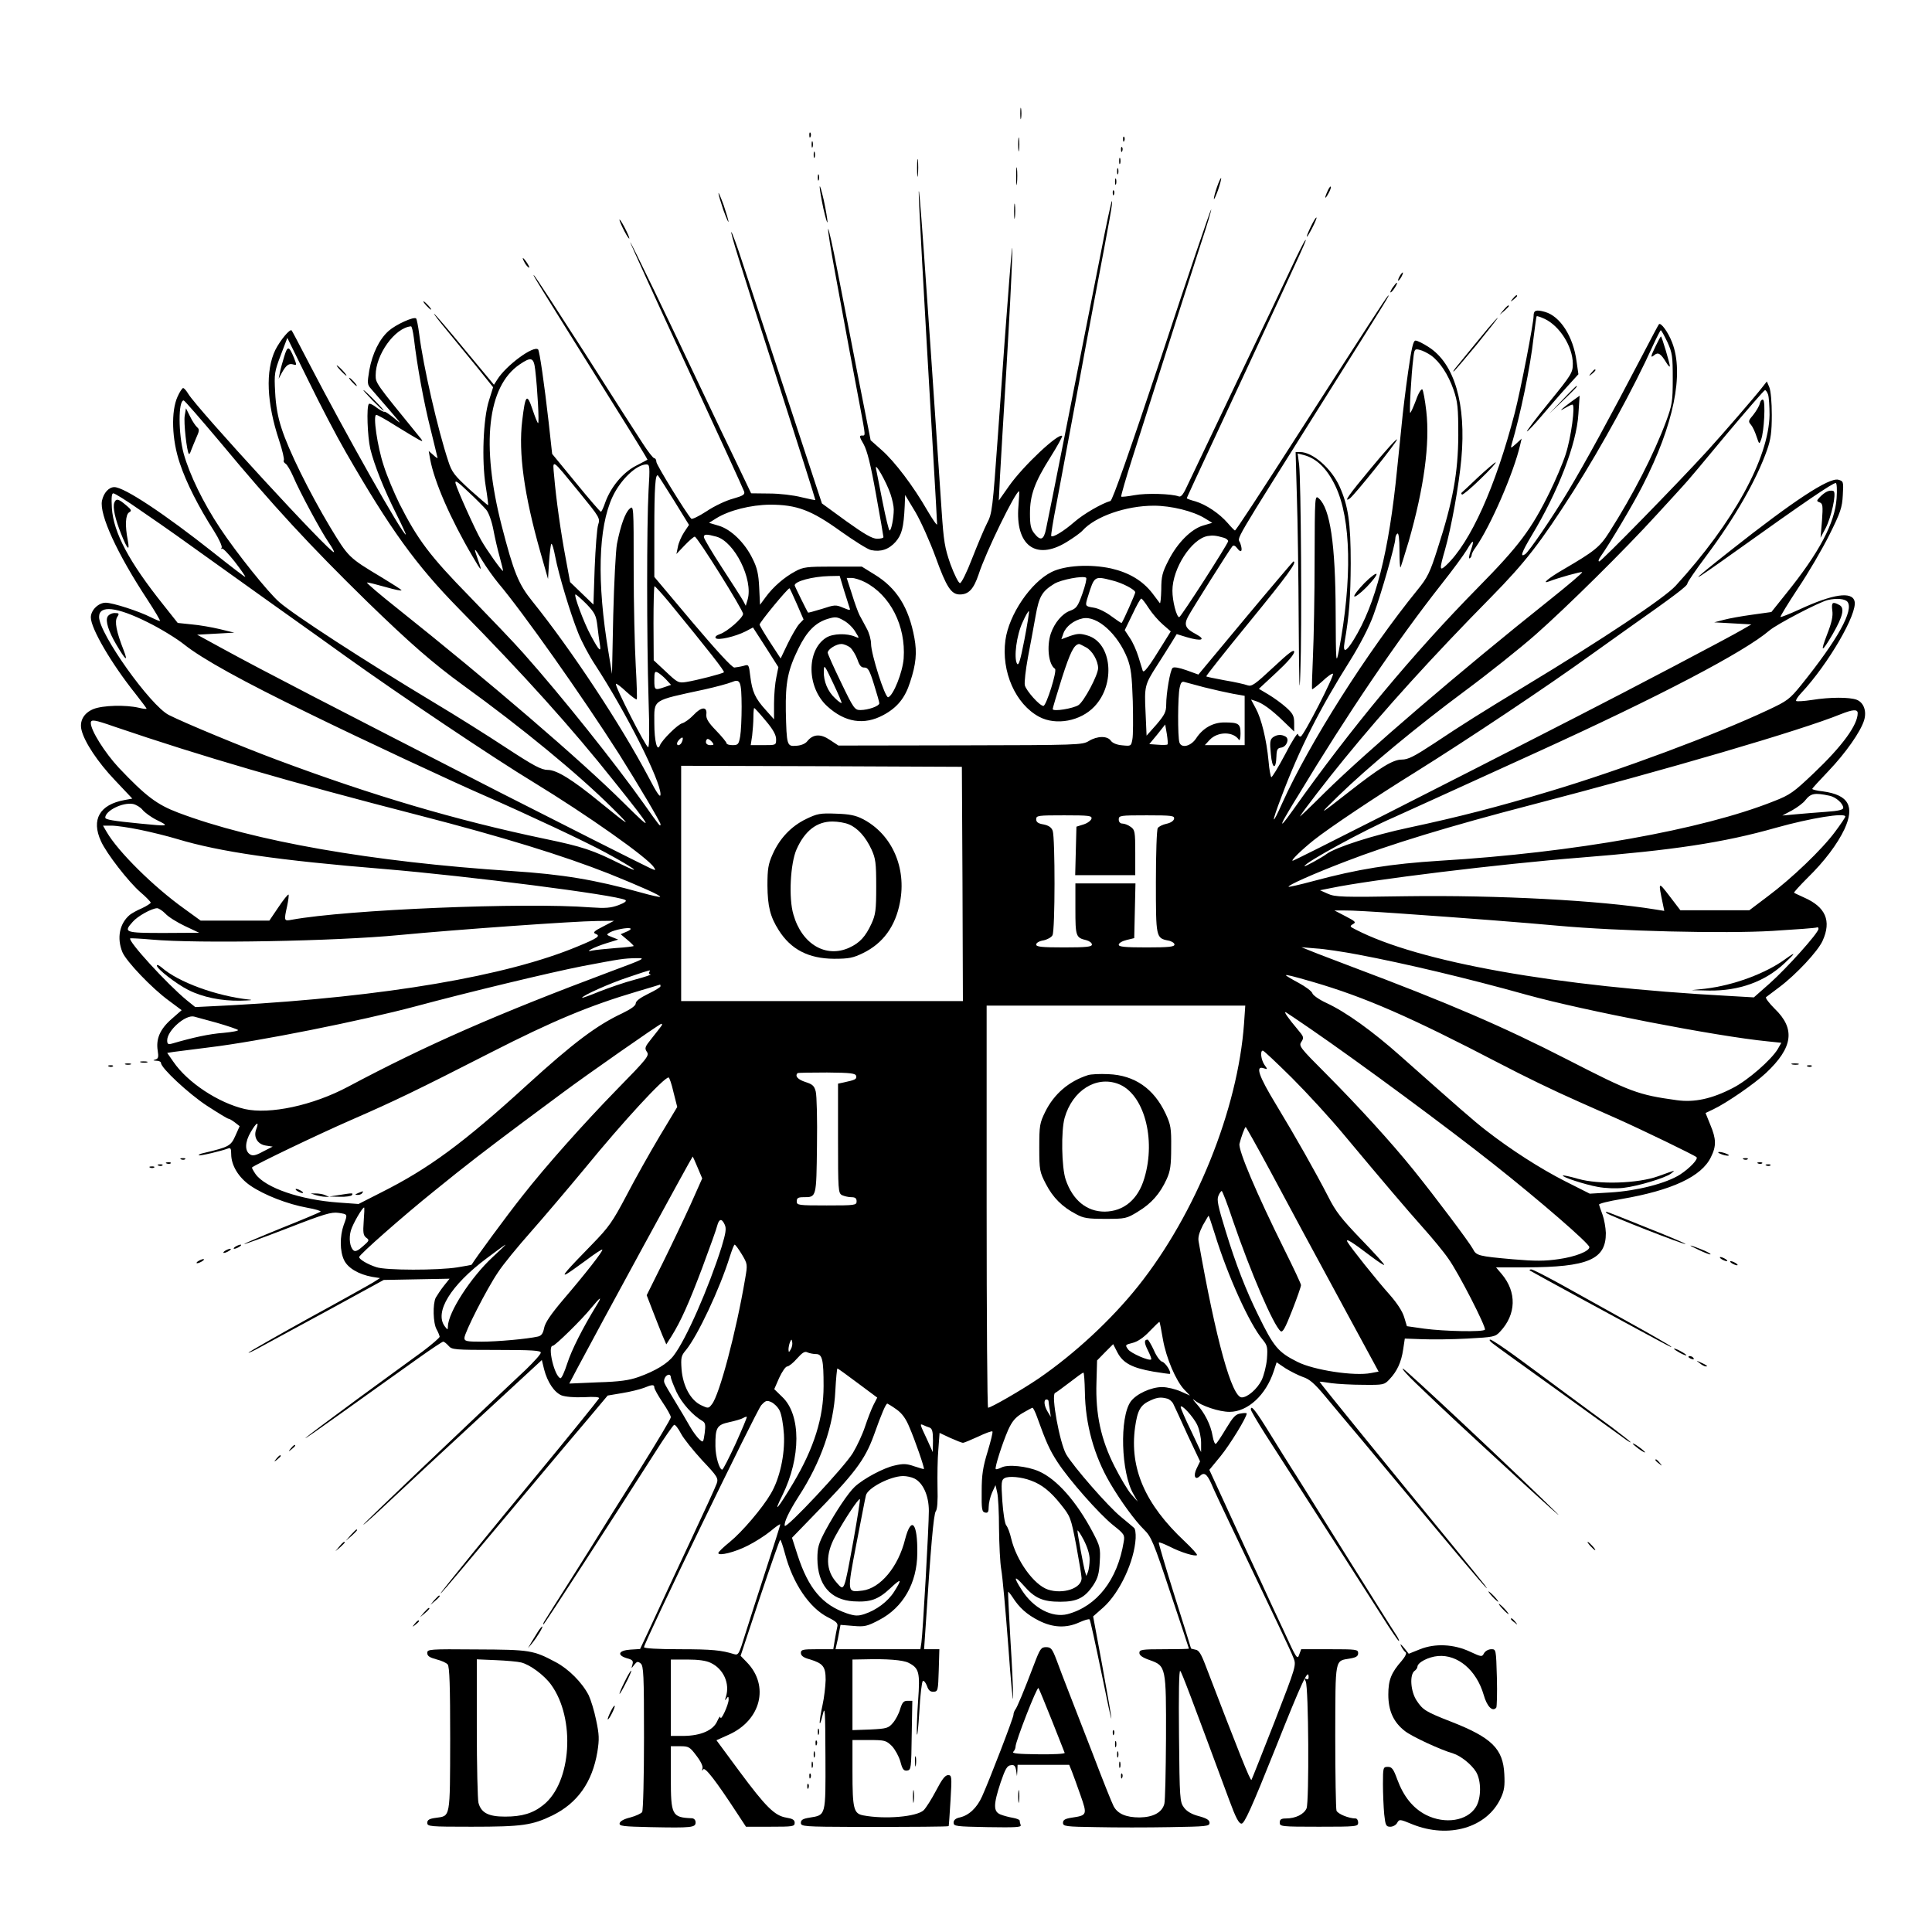 <?xml version="1.0" standalone="no"?>
<!DOCTYPE svg PUBLIC "-//W3C//DTD SVG 20010904//EN"
 "http://www.w3.org/TR/2001/REC-SVG-20010904/DTD/svg10.dtd">
<svg version="1.0" xmlns="http://www.w3.org/2000/svg"
 width="936pt" height="936pt" viewBox="0 0 936 936"
 preserveAspectRatio="xMidYMid meet">
<g transform="translate(0,936) scale(0.1,-0.1)"
fill="#000000" stroke="none">
<path d="M4943 8810 c0 -25 2 -35 4 -22 2 12 2 32 0 45 -2 12 -4 2 -4 -23z"/>
<path d="M3921 8704 c0 -11 3 -14 6 -6 3 7 2 16 -1 19 -3 4 -6 -2 -5 -13z"/>
<path d="M4933 8660 c0 -30 2 -43 4 -27 2 15 2 39 0 55 -2 15 -4 2 -4 -28z"/>
<path d="M5441 8684 c0 -11 3 -14 6 -6 3 7 2 16 -1 19 -3 4 -6 -2 -5 -13z"/>
<path d="M3932 8660 c0 -14 2 -19 5 -12 2 6 2 18 0 25 -3 6 -5 1 -5 -13z"/>
<path d="M5431 8634 c0 -11 3 -14 6 -6 3 7 2 16 -1 19 -3 4 -6 -2 -5 -13z"/>
<path d="M3942 8610 c0 -14 2 -19 5 -12 2 6 2 18 0 25 -3 6 -5 1 -5 -13z"/>
<path d="M4443 8545 c0 -38 2 -53 4 -32 2 20 2 52 0 70 -2 17 -4 1 -4 -38z"/>
<path d="M5422 8580 c0 -14 2 -19 5 -12 2 6 2 18 0 25 -3 6 -5 1 -5 -13z"/>
<path d="M4923 8505 c0 -38 2 -53 4 -32 2 20 2 52 0 70 -2 17 -4 1 -4 -38z"/>
<path d="M5412 8530 c0 -14 2 -19 5 -12 2 6 2 18 0 25 -3 6 -5 1 -5 -13z"/>
<path d="M3962 8500 c0 -14 2 -19 5 -12 2 6 2 18 0 25 -3 6 -5 1 -5 -13z"/>
<path d="M5402 8480 c0 -14 2 -19 5 -12 2 6 2 18 0 25 -3 6 -5 1 -5 -13z"/>
<path d="M5896 8454 c-9 -26 -16 -52 -15 -58 0 -6 9 13 20 43 10 30 17 56 15
58 -2 2 -11 -17 -20 -43z"/>
<path d="M3971 8455 c0 -11 8 -58 18 -105 11 -47 19 -76 20 -65 0 11 -8 58
-18 105 -11 47 -19 76 -20 65z"/>
<path d="M4451 8430 c-1 -32 22 -454 69 -1255 11 -187 20 -347 20 -355 0 -8
-21 22 -48 68 -66 115 -157 236 -221 292 l-53 47 -59 299 c-32 164 -77 397
-101 518 -23 120 -44 213 -46 207 -2 -6 13 -100 33 -208 54 -295 91 -492 120
-644 30 -160 29 -149 10 -149 -13 0 -11 -8 9 -42 17 -31 34 -97 60 -243 20
-110 36 -203 36 -207 0 -5 -14 -8 -31 -8 -23 0 -61 22 -149 85 l-118 86 -167
507 c-92 279 -190 576 -218 660 -27 84 -52 150 -54 148 -4 -4 34 -129 202
-651 123 -384 205 -642 205 -647 0 -2 -30 4 -67 13 -39 10 -106 18 -156 18
l-88 1 -78 163 c-43 89 -104 216 -135 282 -191 404 -370 774 -373 772 -1 -2
121 -270 272 -597 151 -326 277 -601 280 -611 5 -15 -5 -21 -54 -35 -34 -9
-91 -36 -128 -61 -37 -24 -70 -40 -74 -36 -25 27 -169 261 -169 275 0 10 -5
18 -10 18 -6 0 -31 33 -57 73 -26 39 -152 236 -280 437 -129 201 -239 370
-245 375 -13 12 -3 -3 407 -660 79 -126 143 -231 142 -232 -2 -1 -27 -15 -57
-30 -63 -33 -120 -102 -147 -175 -9 -27 -19 -48 -22 -47 -4 0 -58 63 -121 140
l-115 140 -17 154 c-21 185 -44 344 -51 352 -22 21 -156 -78 -198 -146 l-16
-25 -143 172 c-78 95 -144 172 -147 172 -3 0 24 -35 59 -77 35 -43 101 -123
146 -178 l81 -101 -20 -64 c-28 -87 -36 -290 -16 -415 8 -49 13 -91 12 -93 -1
-1 -41 33 -88 75 -75 69 -88 85 -105 138 -51 153 -122 463 -141 616 -5 39 -12
73 -15 76 -10 11 -98 -29 -133 -60 -45 -40 -79 -109 -94 -191 -10 -62 -10 -69
8 -89 156 -180 159 -182 114 -144 -25 20 -46 35 -49 32 -2 -2 -19 7 -37 20
-17 14 -35 22 -38 18 -12 -12 -7 -157 7 -218 19 -77 65 -194 127 -317 27 -54
47 -98 45 -98 -16 0 -293 491 -469 830 -44 85 -82 157 -84 159 -8 10 -55 -47
-79 -94 -49 -101 -42 -258 18 -438 16 -48 26 -92 23 -97 -3 -5 1 -12 9 -17 7
-4 24 -33 37 -63 29 -69 132 -261 171 -318 17 -24 28 -45 26 -47 -12 -13 -663
695 -706 767 -9 15 -20 28 -25 28 -4 0 -17 -19 -27 -42 -32 -71 -28 -207 11
-322 31 -94 91 -212 166 -329 24 -38 40 -74 37 -80 -4 -7 -4 -9 1 -5 4 4 32
-25 62 -63 30 -39 53 -72 51 -74 -2 -1 -70 51 -153 117 -236 187 -433 318
-481 318 -27 0 -52 -28 -60 -66 -13 -67 72 -254 220 -479 36 -55 63 -101 61
-103 -2 -2 -21 6 -43 17 -59 30 -186 71 -220 71 -35 0 -72 -36 -72 -71 0 -53
98 -222 217 -371 29 -37 53 -69 53 -71 0 -3 -17 -1 -37 4 -64 15 -175 12 -220
-6 -47 -19 -69 -58 -58 -102 14 -58 79 -156 161 -242 l85 -90 -38 -7 c-120
-22 -162 -94 -114 -199 26 -59 135 -199 192 -248 27 -23 49 -46 49 -50 0 -4
-19 -16 -42 -27 -24 -10 -50 -25 -59 -32 -50 -42 -64 -112 -36 -181 19 -45
143 -175 224 -234 l63 -47 -49 -43 c-56 -49 -76 -96 -67 -153 5 -31 3 -39 -11
-43 -14 -4 -12 -5 5 -6 12 0 22 -5 22 -11 0 -24 133 -148 221 -206 54 -35 101
-64 106 -64 4 0 18 -8 31 -18 l23 -18 -21 -47 c-22 -49 -31 -54 -153 -83 -15
-3 -26 -8 -24 -11 5 -4 108 20 142 33 12 5 15 -1 15 -27 0 -55 36 -114 93
-153 67 -46 181 -90 275 -107 40 -7 69 -16 65 -19 -4 -4 -90 -40 -190 -80
-101 -41 -181 -75 -180 -77 2 -2 97 33 211 77 177 69 212 79 246 74 45 -7 45
-5 25 -59 -19 -54 -19 -127 2 -170 18 -38 70 -69 136 -81 l38 -6 -33 -21 c-18
-11 -159 -90 -313 -174 -154 -85 -284 -160 -290 -165 -5 -6 19 5 55 25 36 19
185 101 332 180 l267 146 159 3 160 3 -28 -35 c-15 -19 -32 -45 -39 -57 -15
-30 -13 -123 4 -153 8 -14 14 -30 15 -36 0 -5 -37 -37 -82 -71 -46 -33 -189
-138 -318 -232 -129 -95 -242 -179 -250 -188 -8 -8 68 45 170 118 102 73 201
144 221 158 20 14 89 63 153 109 63 45 119 82 123 82 5 0 16 -9 26 -20 16 -19
29 -20 232 -20 173 0 215 -3 215 -13 0 -8 -33 -44 -72 -82 -40 -37 -111 -105
-158 -149 -47 -45 -208 -198 -358 -340 -149 -142 -272 -260 -272 -263 0 -3 59
50 131 118 72 68 267 249 433 402 l301 278 11 -45 c16 -62 49 -111 84 -126 18
-7 61 -11 109 -9 51 3 77 1 73 -6 -6 -10 -171 -214 -292 -360 -215 -259 -480
-585 -476 -585 3 0 47 51 99 113 178 212 522 623 617 734 l94 112 71 12 c38 6
85 18 104 25 41 17 51 17 51 2 0 -7 18 -39 40 -72 22 -32 40 -65 40 -72 0 -8
-66 -118 -146 -246 -81 -128 -192 -305 -246 -393 -55 -88 -111 -176 -123 -195
-21 -33 -82 -129 -99 -157 -4 -7 -5 -13 -3 -13 4 0 337 514 543 837 44 70 85
128 90 130 5 2 20 -17 33 -42 13 -25 60 -83 103 -130 75 -79 79 -87 70 -113
-5 -15 -60 -135 -122 -267 -112 -239 -132 -282 -208 -447 l-41 -87 -48 -3
c-57 -4 -66 -27 -15 -42 27 -7 31 -13 26 -30 -6 -21 -6 -21 9 -1 13 16 17 17
31 6 14 -12 16 -54 16 -360 0 -190 -4 -352 -9 -360 -5 -7 -31 -19 -57 -26 -30
-7 -50 -18 -52 -28 -3 -14 16 -16 150 -19 199 -4 218 -2 218 23 0 11 -7 19
-17 20 -98 4 -103 14 -103 196 l0 153 45 0 c41 0 47 -3 79 -46 21 -27 33 -52
29 -62 -3 -12 -2 -13 4 -4 9 12 61 -55 163 -211 l44 -67 118 0 c109 0 118 1
118 19 0 14 -10 20 -40 25 -57 9 -100 52 -229 226 l-110 149 60 27 c156 70
197 237 88 350 l-31 32 93 281 c52 155 96 281 99 281 3 0 13 -30 23 -67 38
-144 118 -263 209 -309 42 -21 49 -29 44 -47 -3 -12 -8 -41 -12 -64 l-7 -43
-78 0 c-70 0 -79 -2 -79 -18 0 -13 12 -23 43 -31 65 -20 77 -35 77 -100 -1
-31 -7 -85 -15 -121 -8 -36 -14 -74 -14 -85 1 -11 7 5 14 35 12 50 13 30 14
-201 1 -289 3 -282 -77 -295 -32 -5 -42 -11 -42 -25 0 -18 13 -19 268 -20 280
0 446 1 448 4 1 1 5 57 9 125 7 117 6 122 -12 122 -14 0 -30 -21 -58 -75 -22
-42 -49 -84 -60 -95 -34 -32 -188 -45 -293 -25 -46 9 -52 31 -52 211 l0 154
81 0 c76 0 82 -2 110 -29 15 -16 34 -50 41 -75 10 -38 16 -46 33 -44 19 3 20
11 22 171 l3 167 -24 0 c-18 0 -25 -8 -35 -40 -6 -22 -22 -52 -35 -67 -22 -26
-31 -28 -110 -32 l-86 -3 0 171 0 171 58 1 c108 3 187 -3 214 -17 51 -26 56
-46 46 -184 -5 -69 -7 -141 -6 -160 2 -19 7 29 12 108 4 78 12 145 17 148 5 3
14 -8 20 -24 7 -21 16 -29 32 -28 21 1 22 6 25 104 l3 102 -37 0 -37 0 7 103
c25 387 39 554 50 566 7 9 10 50 8 115 -1 56 0 138 4 183 l6 81 51 -24 c29
-13 57 -24 62 -24 6 0 39 14 74 30 35 17 66 28 69 25 3 -3 -8 -47 -23 -97 -23
-75 -29 -113 -29 -193 -1 -87 1 -100 17 -103 13 -3 17 3 17 28 0 17 7 47 16
68 l17 37 8 -35 c5 -19 9 -98 9 -175 1 -77 5 -167 11 -200 6 -33 21 -199 34
-370 12 -170 23 -283 23 -250 1 33 -5 161 -13 285 -7 123 -12 226 -11 228 2 1
11 -10 21 -25 33 -52 70 -85 127 -114 69 -35 133 -38 197 -9 24 11 47 18 50
14 3 -3 29 -121 58 -262 62 -304 63 -289 3 40 l-44 237 51 45 c78 71 149 222
155 334 1 23 -2 46 -8 50 -5 5 -33 28 -63 53 -62 50 -231 244 -266 304 -31 56
-73 284 -54 296 8 4 40 28 73 53 32 25 61 46 65 46 3 0 6 -42 7 -93 2 -156 44
-309 122 -442 51 -87 121 -183 165 -226 34 -33 46 -60 127 -305 50 -148 90
-270 90 -271 0 -2 -54 -3 -120 -3 -108 0 -120 -2 -120 -18 0 -12 16 -23 51
-35 78 -28 79 -33 78 -379 -1 -161 -4 -304 -8 -317 -11 -42 -54 -65 -120 -66
-66 0 -107 18 -126 55 -8 15 -53 127 -100 251 -48 123 -102 262 -120 309 -18
47 -44 113 -56 147 -21 55 -27 63 -51 63 -24 0 -29 -7 -58 -83 -49 -129 -83
-211 -92 -221 -4 -6 -8 -16 -8 -24 0 -14 -115 -313 -152 -395 -25 -56 -64 -92
-108 -102 -20 -4 -30 -13 -30 -25 0 -18 11 -19 165 -22 134 -2 164 -1 160 10
-3 8 -5 17 -5 22 0 4 -15 10 -32 13 -18 3 -45 10 -60 16 -36 14 -36 47 0 156
22 64 31 81 49 83 17 3 22 -3 26 -25 l4 -28 2 28 1 27 125 0 125 0 13 -32 c7
-18 26 -70 42 -116 33 -94 32 -97 -42 -108 -33 -5 -43 -11 -43 -25 0 -17 12
-19 163 -21 89 -2 249 -2 355 0 178 3 192 4 192 21 0 13 -14 22 -51 32 -35 9
-59 23 -73 42 -20 27 -21 41 -24 350 -2 200 0 318 6 312 8 -9 52 -125 237
-625 32 -87 47 -115 60 -115 14 0 49 77 163 362 131 329 162 395 162 347 0 -9
-5 -12 -12 -8 -8 5 -9 2 -2 -12 14 -29 17 -582 4 -615 -13 -29 -53 -49 -101
-49 -22 0 -29 -5 -29 -20 0 -19 7 -20 190 -20 183 0 190 1 190 20 0 11 -6 20
-12 20 -33 0 -87 22 -93 38 -3 9 -6 172 -6 362 1 384 -3 362 72 375 29 5 39
11 39 26 0 18 -9 19 -138 19 l-138 0 -10 -27 c-8 -25 -14 -17 -73 113 -36 76
-86 184 -111 239 -59 126 -94 201 -181 392 l-70 152 55 67 c44 54 126 187 126
206 0 3 -13 3 -29 0 -25 -3 -37 -17 -71 -73 -22 -37 -44 -70 -49 -74 -5 -3
-12 14 -16 37 -9 55 -39 114 -79 158 -17 19 -21 27 -10 17 34 -28 120 -57 171
-57 88 0 176 81 214 197 l14 43 43 -29 c24 -15 62 -34 84 -42 32 -10 57 -32
107 -92 36 -44 118 -141 181 -216 63 -76 214 -256 335 -401 212 -254 299 -355
259 -300 -11 14 -80 100 -154 190 -295 359 -649 794 -647 796 1 1 27 -2 57 -7
30 -4 100 -8 156 -8 97 -1 101 0 126 27 37 39 57 83 66 144 l8 53 84 -3 c47
-2 145 -1 219 3 128 7 135 8 159 34 78 83 81 191 8 278 l-28 33 144 0 c302 1
389 38 388 167 -1 26 -8 66 -16 88 -8 22 -16 44 -17 49 -1 5 48 17 108 27 245
42 389 109 434 203 27 54 26 88 -3 157 l-23 57 36 17 c66 31 203 126 257 177
131 123 143 214 42 311 -27 27 -46 52 -42 56 5 4 34 26 65 49 80 60 186 173
209 224 44 97 15 164 -90 210 -24 11 -46 21 -48 23 -2 2 27 34 65 72 82 80
145 164 179 236 51 111 20 166 -104 183 -29 3 -52 9 -52 12 0 3 35 41 78 86
84 88 156 191 173 246 14 45 -2 87 -36 100 -35 13 -129 13 -216 -1 -39 -6 -73
-8 -77 -5 -3 4 8 21 25 39 131 140 273 385 258 444 -12 49 -104 36 -268 -40
-48 -22 -89 -38 -91 -36 -2 2 36 65 85 139 50 74 118 191 152 259 54 108 62
133 65 192 4 66 3 68 -22 75 -45 11 -217 -102 -522 -343 -215 -170 -209 -171
26 -3 336 240 468 330 484 330 5 0 7 -33 4 -74 -8 -119 -84 -263 -244 -461
l-72 -90 -93 -13 c-51 -7 -113 -18 -138 -25 l-46 -12 90 -5 90 -5 -45 -26
c-59 -35 -536 -286 -810 -426 -641 -329 -1359 -693 -1367 -693 -11 0 40 50
102 100 77 61 303 212 492 329 250 156 640 416 853 570 36 26 116 83 178 127
223 157 287 205 287 217 0 7 41 66 91 133 138 184 244 369 295 514 18 51 23
87 23 170 0 62 -5 117 -12 134 l-12 28 -22 -28 c-33 -43 -194 -229 -267 -309
-147 -161 -513 -535 -523 -535 -6 0 -3 10 6 23 46 65 159 255 204 344 151 294
202 544 143 694 -19 50 -55 99 -64 88 -2 -2 -39 -71 -82 -154 -159 -304 -275
-517 -358 -655 -75 -125 -191 -295 -208 -305 -26 -17 -17 9 30 88 130 215 219
445 228 591 l6 89 -39 -28 c-50 -37 -67 -53 -32 -32 15 9 31 17 36 17 15 0 -6
-160 -33 -242 -15 -46 -50 -127 -77 -182 -89 -181 -149 -261 -348 -463 -314
-319 -615 -681 -894 -1075 -48 -68 -67 -88 -45 -46 7 12 36 63 67 112 242 401
478 749 695 1025 54 68 109 143 124 168 31 53 38 51 18 -6 -8 -23 -10 -39 -5
-36 6 3 10 11 10 17 0 5 8 22 19 36 72 102 185 362 216 497 l7 30 -27 -25
c-25 -22 -27 -23 -22 -5 44 149 91 376 107 520 7 55 13 102 15 103 2 2 19 -4
39 -13 73 -35 135 -134 136 -216 0 -44 -5 -53 -115 -188 -63 -77 -111 -141
-107 -141 4 0 36 34 70 74 35 41 89 104 121 139 l58 64 -9 63 c-16 120 -79
218 -153 239 -43 12 -55 8 -55 -19 0 -36 -62 -356 -91 -469 -93 -359 -215
-630 -333 -740 -32 -30 -33 -20 -6 73 32 112 68 313 80 444 24 265 -33 461
-159 541 -26 17 -54 31 -63 31 -11 0 -19 -33 -36 -152 -12 -84 -26 -198 -31
-253 -6 -55 -15 -152 -22 -215 -40 -406 -104 -657 -211 -830 -37 -60 -53 -65
-44 -12 23 131 29 218 30 382 0 198 -12 279 -54 373 -39 87 -130 167 -191 167
l-22 0 6 -212 c4 -116 8 -394 9 -617 2 -310 4 -366 8 -236 8 207 3 929 -6
1004 l-7 54 28 -7 c63 -16 114 -65 155 -151 76 -159 82 -452 16 -800 -13 -66
-14 -57 -15 190 -1 330 -27 501 -81 550 -20 18 -20 15 -21 -296 0 -173 -4
-384 -8 -469 -4 -85 -6 -157 -4 -159 1 -2 23 15 49 38 25 24 48 40 52 37 8 -8
-141 -299 -156 -304 -6 -2 -12 4 -14 12 -1 8 -30 -36 -62 -99 -33 -62 -63
-112 -67 -110 -3 3 -10 37 -13 77 -10 106 -35 207 -62 256 l-23 43 22 -7 c33
-10 76 -41 135 -98 l52 -50 0 41 c0 35 -6 46 -39 76 -21 19 -60 47 -85 62
l-47 28 85 79 c53 49 86 87 86 100 0 15 -25 -4 -101 -75 -90 -84 -105 -94
-125 -87 -13 5 -62 16 -110 24 -48 9 -88 17 -90 19 -2 2 93 122 211 266 183
224 232 291 211 291 -1 0 -106 -123 -232 -274 l-228 -274 -58 21 c-37 13 -61
17 -67 11 -12 -11 -31 -123 -31 -179 0 -34 -8 -49 -47 -95 l-48 -54 -5 114
c-6 125 -4 133 55 225 18 27 46 73 64 101 l32 52 49 -15 c71 -21 96 -13 44 15
-50 26 -59 44 -39 83 19 36 204 330 216 343 6 6 14 2 23 -10 20 -27 28 -13 15
24 -12 36 -60 -46 441 752 284 452 289 461 273 445 -9 -9 -105 -157 -396 -610
-233 -363 -339 -525 -344 -525 -2 0 -18 16 -35 36 -41 47 -104 89 -156 105
-23 6 -42 13 -42 15 0 3 -3 -2 310 669 264 568 276 595 263 580 -5 -5 -36 -66
-68 -135 -32 -69 -150 -316 -263 -550 -112 -234 -217 -456 -235 -493 -23 -51
-34 -66 -46 -62 -33 13 -158 17 -215 6 -33 -6 -61 -9 -64 -7 -2 3 23 90 56
193 175 550 279 875 328 1026 31 93 54 170 52 173 -2 2 -110 -314 -238 -703
-157 -470 -240 -707 -250 -710 -42 -12 -129 -62 -174 -101 -53 -46 -104 -77
-113 -69 -2 3 9 74 26 159 16 84 57 304 91 488 34 184 74 403 90 485 80 421
92 487 87 491 -2 2 -28 -116 -56 -263 -106 -536 -248 -1257 -263 -1325 -11
-55 -27 -60 -57 -22 -17 21 -21 41 -21 96 0 89 22 151 99 273 34 54 59 100 57
103 -17 16 -189 -145 -257 -242 l-50 -71 6 120 c4 66 17 300 31 520 13 220 26
465 28 545 6 156 -20 -167 -69 -865 -26 -361 -28 -383 -53 -430 -14 -27 -46
-104 -72 -170 -26 -68 -52 -120 -59 -120 -7 0 -27 40 -46 91 -28 80 -33 111
-43 260 -84 1244 -109 1594 -111 1544z m-2446 -707 c16 -138 49 -316 81 -442
18 -75 34 -138 34 -140 0 -2 -10 4 -21 15 l-22 19 7 -40 c20 -108 97 -286 205
-470 45 -77 49 -79 26 -15 -22 62 -19 62 21 -5 20 -33 55 -82 78 -110 117
-138 406 -547 585 -828 89 -141 201 -330 201 -340 0 -15 -5 -8 -80 98 -139
196 -398 521 -584 730 -44 50 -162 173 -261 275 -192 196 -252 276 -340 450
-25 51 -60 133 -76 184 -31 93 -53 246 -36 246 6 0 49 -24 96 -54 47 -29 97
-59 110 -66 23 -12 23 -10 -7 26 -202 248 -202 248 -202 286 0 100 93 230 171
237 4 1 10 -25 14 -56z m6073 -20 c24 -53 26 -69 26 -178 0 -110 -3 -127 -32
-206 -59 -159 -160 -356 -276 -538 -46 -72 -70 -91 -224 -181 -69 -40 -106
-71 -68 -57 46 18 158 49 161 45 3 -3 -68 -63 -157 -134 -433 -345 -891 -738
-1090 -934 -69 -69 -124 -121 -120 -115 14 24 133 179 216 280 195 239 426
494 710 782 166 169 238 262 399 514 138 218 292 499 386 707 18 39 35 72 37
72 3 0 17 -26 32 -57z m-6403 -533 c216 -375 340 -547 549 -760 314 -319 548
-579 751 -835 192 -240 198 -255 47 -105 -206 205 -651 587 -1094 940 -87 69
-154 126 -150 128 4 1 44 -9 90 -22 45 -13 79 -20 77 -15 -3 4 -45 31 -93 60
-165 99 -163 98 -253 246 -101 169 -201 371 -235 478 -18 54 -28 111 -31 175
-5 89 -3 100 27 179 l32 84 103 -209 c56 -115 137 -270 180 -344z m5258 468
c43 -31 83 -92 109 -166 20 -59 23 -85 23 -222 -1 -180 -26 -319 -100 -547
-37 -117 -49 -141 -97 -200 -244 -300 -524 -742 -655 -1032 -53 -119 -56 -105
-4 31 87 231 184 423 332 658 48 77 92 162 113 220 37 101 106 341 106 371 0
10 5 21 10 24 6 4 10 -25 10 -81 0 -48 2 -85 5 -83 2 3 20 60 40 127 74 259
103 472 85 630 -6 53 -15 101 -19 105 -5 5 -19 -17 -31 -52 -13 -34 -25 -61
-28 -61 -5 0 5 186 15 263 5 46 7 48 31 42 14 -3 39 -16 55 -27z m-4340 -70
c11 -93 20 -258 14 -258 -3 0 -15 30 -27 66 -27 81 -35 73 -50 -54 -19 -155 9
-359 88 -637 l37 -130 5 82 c3 45 8 84 11 88 4 3 12 -25 19 -62 16 -84 72
-272 111 -369 16 -41 53 -111 83 -156 151 -232 316 -560 316 -626 0 -20 -16 2
-58 83 -133 252 -373 616 -563 852 -67 83 -90 139 -149 368 -100 391 -69 673
87 779 57 39 69 35 76 -26z m5973 -120 c4 -13 7 -57 7 -98 -4 -210 -175 -522
-455 -828 -54 -59 -352 -258 -728 -485 -219 -133 -302 -185 -443 -279 -96 -63
-125 -78 -156 -78 -43 0 -106 -39 -259 -159 -145 -114 -150 -116 -47 -16 142
138 377 333 614 509 112 83 265 205 340 271 152 134 434 413 586 580 55 60
113 123 128 140 16 16 110 128 209 248 100 119 185 217 189 217 4 0 11 -10 15
-22z m-7502 -227 c260 -313 436 -503 716 -777 207 -201 317 -297 464 -404 285
-206 558 -431 721 -593 100 -99 92 -96 -60 28 -132 108 -208 155 -251 155 -31
0 -67 19 -203 108 -91 60 -247 158 -346 217 -343 206 -681 426 -752 488 -55
48 -207 238 -286 357 -82 123 -148 259 -177 362 -26 96 -27 258 0 258 4 0 82
-90 174 -199z m1744 -248 c98 -120 100 -124 90 -155 -6 -18 -13 -113 -17 -210
l-6 -177 -56 54 -57 55 -21 113 c-25 132 -47 292 -56 397 -8 89 -18 95 123
-77z m334 10 c-9 -165 -9 -713 0 -1010 5 -151 4 -233 -2 -233 -11 0 -164 300
-156 307 2 3 25 -14 50 -38 26 -23 48 -40 51 -37 2 2 0 76 -5 163 -5 88 -10
299 -10 469 0 306 0 309 -20 291 -21 -19 -43 -79 -61 -170 -6 -33 -14 -188
-18 -345 l-6 -285 -17 105 c-57 340 -50 605 20 754 39 83 116 156 164 156 16
0 17 -11 10 -127z m1172 -16 c9 -26 16 -60 16 -75 0 -42 -12 -102 -20 -102 -4
0 -19 62 -34 138 -15 75 -29 148 -32 162 -7 36 50 -64 70 -123z m-1048 -33
l72 -117 -24 -36 c-13 -20 -27 -52 -30 -71 l-7 -34 40 42 c22 23 44 42 49 42
12 0 234 -355 234 -374 0 -19 -76 -86 -112 -98 -18 -6 -26 -14 -20 -20 11 -11
92 7 144 33 l36 19 62 -96 61 -96 -10 -50 c-6 -27 -11 -84 -11 -126 l0 -77
-40 45 c-51 56 -66 89 -75 163 -7 58 -7 59 -33 51 -15 -4 -35 -7 -44 -8 -11
-1 -86 81 -203 219 l-185 220 0 225 c0 209 5 278 18 266 3 -3 38 -58 78 -122z
m-910 -44 c12 -15 26 -54 34 -95 7 -38 21 -99 31 -134 10 -36 17 -66 16 -67
-4 -4 -79 101 -106 149 -30 52 -116 244 -124 275 -4 18 10 9 61 -40 37 -34 76
-74 88 -88z m2578 18 c-16 -190 84 -265 232 -175 33 20 68 45 78 56 62 69 211
121 346 121 84 0 190 -26 247 -61 l36 -22 -44 -13 c-58 -17 -125 -84 -168
-169 -30 -58 -35 -78 -35 -141 -1 -40 -4 -70 -7 -66 -3 4 -20 26 -37 49 -47
60 -112 99 -199 119 -102 22 -223 15 -288 -17 -101 -50 -207 -206 -224 -330
-21 -153 49 -311 164 -372 81 -43 200 -21 267 50 104 109 85 309 -33 344 -35
11 -48 10 -84 -2 l-43 -16 10 29 c12 33 50 63 93 72 70 15 170 -75 217 -194
17 -45 22 -83 26 -207 2 -84 2 -167 -2 -185 -6 -33 -7 -33 -48 -29 -27 2 -48
11 -56 22 -17 25 -66 24 -107 -1 -31 -19 -50 -20 -623 -21 l-590 -1 -41 27
c-45 31 -82 29 -110 -6 -9 -12 -31 -21 -53 -22 -46 -4 -47 1 -51 168 -2 140
10 199 61 303 41 84 83 126 143 144 37 11 45 10 78 -9 20 -11 45 -36 55 -54
20 -32 20 -33 0 -24 -41 18 -108 16 -141 -4 -97 -61 -95 -241 4 -332 86 -79
179 -94 273 -43 67 36 105 83 129 159 29 87 34 143 21 214 -27 148 -86 242
-192 307 l-63 39 -140 0 c-126 0 -144 -2 -182 -23 -53 -28 -108 -76 -143 -124
l-28 -38 -4 84 c-3 64 -10 96 -32 139 -37 77 -105 143 -164 160 l-47 14 35 22
c63 39 168 65 260 66 130 0 200 -26 343 -129 65 -46 131 -88 147 -91 47 -10
86 3 119 40 30 35 39 68 44 174 l2 53 50 -83 c27 -46 71 -145 98 -219 52 -144
75 -180 117 -180 43 0 67 26 91 97 35 109 179 403 196 403 2 0 0 -33 -3 -72z
m-4256 -19 c64 -44 144 -99 177 -123 33 -24 224 -160 425 -304 201 -143 379
-270 395 -282 255 -183 720 -495 910 -610 259 -158 553 -365 583 -412 10 -15
9 -16 -16 -5 -37 17 -467 234 -732 369 -837 429 -1139 585 -1335 692 l-130 71
90 5 90 5 -70 17 c-38 9 -100 20 -137 23 l-67 7 -69 87 c-167 209 -242 350
-250 469 -3 52 -1 72 7 72 7 0 65 -36 129 -81z m2793 -129 c88 -25 179 -208
151 -305 l-9 -30 -12 23 c-7 13 -53 85 -102 160 -49 75 -89 143 -89 150 0 15
13 15 61 2z m2457 -5 c12 -3 22 -11 22 -17 0 -12 -229 -368 -237 -368 -13 0
-33 78 -33 128 0 108 92 250 170 265 26 4 40 3 78 -8z m-1839 -255 c12 -38 24
-76 27 -85 5 -13 2 -13 -32 1 -35 15 -41 14 -102 -6 -36 -11 -66 -19 -67 -18
-5 6 -65 128 -65 132 0 20 87 43 167 45 l51 1 21 -70z m1155 -16 c-22 -62 -29
-72 -60 -83 -38 -14 -75 -58 -93 -110 -21 -63 -11 -151 20 -171 12 -8 -42
-180 -56 -180 -18 0 -83 73 -90 100 -3 14 4 75 15 135 12 61 28 151 37 200 17
96 31 120 91 157 33 20 140 40 154 29 4 -3 -4 -38 -18 -77z m-1054 56 c123
-63 199 -212 188 -370 -5 -67 -50 -180 -75 -188 -15 -4 -83 209 -83 259 0 19
-9 53 -21 74 -12 22 -27 51 -35 65 -7 14 -24 60 -37 103 l-25 77 24 0 c14 0
42 -9 64 -20z m1198 8 c50 -12 112 -45 112 -58 0 -7 -58 -139 -66 -148 -1 -2
-23 13 -49 32 -26 20 -64 39 -86 42 -43 7 -43 7 -28 55 31 99 31 99 117 77z
m-2147 -105 c194 -237 271 -335 266 -340 -7 -7 -132 -39 -182 -47 -38 -6 -43
-3 -99 50 l-59 55 -1 180 c0 98 2 179 5 179 3 0 35 -35 70 -77z m619 -8 l33
-76 -21 -22 c-11 -12 -36 -55 -55 -94 l-35 -73 -51 78 c-28 43 -51 82 -51 86
0 11 136 176 145 176 1 0 17 -34 35 -75z m-1018 -2 c40 -42 46 -55 52 -104 3
-30 9 -71 12 -90 8 -43 -4 -32 -43 41 -35 64 -85 200 -75 200 4 0 28 -21 54
-47z m2723 -19 c16 -25 47 -61 68 -79 l39 -34 -36 -58 c-70 -114 -95 -147
-100 -132 -2 7 -12 38 -21 68 -9 29 -27 70 -41 90 l-25 38 37 76 c20 43 39 77
43 77 4 0 20 -21 36 -46z m3385 31 c33 -40 -46 -183 -224 -404 -56 -69 -67
-77 -161 -121 -255 -120 -717 -292 -1055 -393 -256 -77 -443 -125 -686 -177
-170 -36 -354 -95 -398 -128 -21 -16 -106 -63 -106 -58 0 16 289 174 430 235
45 20 271 123 690 314 602 274 1012 489 1133 593 37 31 240 137 282 147 43 10
83 6 95 -8z m-8234 -100 c61 -30 141 -79 177 -108 87 -69 281 -177 607 -335
251 -123 696 -331 860 -402 198 -87 476 -217 575 -271 140 -76 188 -112 70
-54 -132 66 -182 83 -365 121 -430 90 -833 209 -1296 382 -169 63 -447 178
-526 218 -89 45 -338 394 -338 475 0 59 86 49 236 -26z m4247 -84 c-20 -102
-28 -129 -36 -116 -16 29 -2 138 27 200 14 32 28 56 31 54 2 -3 -8 -65 -22
-138z m-844 -38 c11 -10 27 -36 35 -58 10 -30 19 -40 34 -39 17 0 25 -13 46
-81 14 -45 26 -86 26 -92 0 -14 -54 -33 -92 -33 -27 0 -33 8 -93 133 -36 74
-65 139 -65 145 0 16 41 42 66 42 12 0 31 -8 43 -17z m1142 1 c30 -15 59 -65
59 -101 0 -33 -68 -161 -95 -179 -27 -17 -125 -33 -125 -19 0 4 20 72 45 151
40 124 58 161 83 164 2 0 17 -7 33 -16z m-1184 -270 c-1 -2 -16 8 -31 23 -36
33 -56 82 -55 130 1 36 3 33 45 -56 25 -52 43 -95 41 -97z m-849 113 l23 -25
-32 -11 c-47 -16 -49 -15 -49 34 0 40 2 45 18 36 9 -5 27 -20 40 -34z m365
-130 c0 -56 -3 -121 -7 -144 -7 -39 -10 -43 -37 -43 -16 0 -29 4 -29 9 0 5
-23 33 -51 62 -38 39 -49 58 -47 78 5 39 -24 38 -62 -3 -18 -19 -43 -37 -55
-40 -22 -6 -97 -80 -108 -107 -13 -34 -27 20 -27 108 0 117 -15 107 244 163
54 12 113 28 130 35 43 18 48 6 49 -118z m2242 93 c44 -11 106 -25 138 -31
l57 -10 0 -120 0 -119 -97 0 -96 0 23 25 c39 42 115 42 142 1 4 -6 8 8 8 30 0
48 -9 54 -79 54 -55 0 -104 -28 -136 -77 -25 -38 -71 -50 -81 -20 -9 27 -8
225 1 265 5 25 11 32 23 28 10 -3 53 -14 97 -26z m-2126 -161 c36 -42 51 -70
51 -90 0 -29 0 -29 -61 -29 l-62 0 7 46 c3 26 6 66 6 90 0 24 2 44 4 44 2 0
27 -27 55 -61z m5291 36 c0 -57 -74 -159 -213 -291 -97 -92 -114 -105 -194
-136 -346 -138 -969 -249 -1616 -288 -239 -15 -397 -40 -616 -99 -63 -17 -116
-29 -118 -27 -7 6 121 63 275 122 215 83 506 172 899 274 661 172 1310 362
1501 440 58 23 82 25 82 5z m-8444 -66 c426 -145 841 -266 1474 -429 407 -105
698 -195 921 -283 151 -61 253 -106 247 -112 -2 -2 -44 7 -93 21 -223 62 -379
88 -625 104 -677 44 -1253 145 -1617 283 -103 39 -157 80 -287 217 -68 73
-136 181 -136 217 0 19 16 17 116 -18z m5100 -86 c-2 -2 -23 -3 -46 -1 l-42 3
39 47 38 48 8 -46 c4 -26 6 -48 3 -51z m-2352 13 c-6 -16 -24 -23 -24 -8 0 10
22 33 27 28 2 -2 1 -11 -3 -20z m146 -1 c10 -13 9 -15 -9 -15 -12 0 -21 6 -21
15 0 8 4 15 9 15 5 0 14 -7 21 -15z m1213 -688 l2 -567 -682 0 -683 0 0 570 0
570 680 -2 680 -3 3 -568z m4200 428 c31 -6 67 -38 67 -59 0 -9 -23 -15 -82
-19 -46 -3 -112 -9 -148 -12 l-65 -6 47 25 c25 14 55 36 65 50 26 33 45 36
116 21z m-8172 -69 c11 -13 42 -36 71 -50 59 -29 58 -30 -83 -16 -132 13 -169
19 -169 29 0 33 84 75 134 66 15 -3 37 -16 47 -29z m4597 -42 c-2 -9 -19 -22
-38 -28 l-35 -11 -3 -117 -3 -118 146 0 145 0 0 109 c0 102 -2 111 -22 125
-12 9 -30 16 -40 16 -11 0 -18 8 -18 20 0 19 7 20 136 20 122 0 135 -2 132
-17 -2 -10 -17 -20 -37 -24 -18 -4 -37 -13 -42 -21 -5 -7 -9 -124 -9 -260 0
-271 0 -273 61 -285 16 -3 29 -12 29 -19 0 -11 -27 -14 -135 -14 -105 0 -135
3 -135 13 0 8 17 18 38 23 l37 9 3 133 3 132 -146 0 -145 0 0 -124 c0 -132 2
-139 53 -151 15 -4 27 -13 27 -21 0 -11 -26 -14 -135 -14 -109 0 -135 3 -135
14 0 8 15 17 35 20 19 4 39 15 44 25 13 23 13 473 1 506 -6 17 -20 26 -45 31
-25 4 -35 11 -35 25 0 18 9 19 136 19 120 0 135 -2 132 -16z m3652 10 c0 -4
-22 -37 -49 -73 -64 -87 -212 -228 -326 -313 l-90 -68 -167 0 -167 0 -52 68
c-56 73 -56 73 -33 -37 l7 -34 -44 7 c-269 44 -763 70 -1206 64 -308 -5 -345
-4 -380 12 l-38 17 55 11 c193 40 823 117 1205 147 451 36 693 72 950 145 168
47 335 74 335 54z m-8262 -64 c54 -11 135 -31 181 -45 206 -62 488 -103 1001
-145 408 -34 1126 -126 1169 -150 9 -5 -1 -13 -32 -25 -38 -14 -63 -16 -136
-11 -318 25 -1182 -11 -1448 -60 -37 -7 -38 -6 -22 66 6 28 9 53 7 56 -3 2
-25 -25 -49 -61 l-44 -65 -166 0 -167 0 -80 58 c-147 105 -320 276 -375 371
l-18 31 41 0 c23 0 85 -9 138 -20z m123 -406 c13 -15 56 -42 94 -60 l70 -33
-172 -1 c-189 0 -196 3 -150 54 23 27 91 65 118 66 8 0 26 -12 40 -26z m5974
1 c344 -24 611 -45 775 -60 285 -26 805 -39 1037 -25 114 7 211 14 216 17 4 2
7 -1 7 -7 0 -20 -154 -191 -236 -264 l-77 -68 -121 7 c-837 45 -1504 164
-1809 322 -28 14 -29 16 -12 26 16 9 12 13 -36 38 l-54 28 50 0 c28 1 145 -6
260 -14z m-3854 -64 c-43 -22 -50 -29 -36 -35 27 -10 11 -21 -86 -61 -344
-144 -935 -244 -1673 -285 l-180 -9 -41 33 c-95 78 -288 289 -274 300 2 1 49
-1 104 -6 220 -20 890 -8 1200 22 284 27 848 67 955 68 l85 1 -54 -28z m114
-25 l-28 -12 31 -26 c18 -15 32 -29 32 -31 0 -2 -39 -7 -87 -10 -49 -4 -99 -9
-113 -12 -45 -11 8 17 70 36 l55 17 -30 12 c-28 11 -29 12 -10 23 24 13 87 25
99 19 5 -3 -4 -10 -19 -16z m3546 -111 c227 -43 527 -114 817 -195 275 -76
919 -201 1165 -225 l67 -7 -17 -30 c-31 -52 -145 -152 -218 -189 -102 -53
-187 -71 -272 -59 -188 26 -222 39 -528 196 -316 162 -574 273 -1050 452 -44
17 -116 44 -160 61 l-80 32 71 -6 c38 -2 131 -16 205 -30z m-3621 -81 c-553
-207 -895 -357 -1274 -559 -171 -91 -379 -135 -500 -108 -128 30 -277 128
-346 229 l-30 43 32 5 c18 2 96 12 173 22 234 28 738 129 1000 199 253 68 652
164 805 194 185 35 200 38 265 39 46 1 37 -4 -125 -64z m185 -4 c-3 -5 0 -10
7 -11 7 0 -27 -12 -76 -25 -50 -13 -127 -40 -173 -58 -46 -19 -83 -32 -83 -30
0 10 136 71 225 100 116 39 108 37 100 24z m3215 -47 c254 -74 475 -171 905
-395 125 -65 254 -128 385 -186 25 -11 108 -48 185 -82 121 -54 373 -176 384
-186 10 -9 -33 -54 -79 -84 -67 -43 -208 -79 -336 -87 l-102 -6 -119 60 c-120
61 -262 152 -383 246 -62 48 -130 108 -414 360 -136 121 -265 214 -360 258
-35 16 -66 38 -68 47 -3 10 -33 32 -66 50 -34 18 -62 35 -62 37 0 4 30 -3 130
-32z m-3160 -21 c0 -5 -27 -21 -60 -37 -39 -19 -60 -35 -60 -46 0 -11 -22 -27
-65 -48 -124 -58 -237 -143 -460 -346 -311 -284 -479 -407 -708 -522 l-110
-56 -97 7 c-184 13 -354 71 -402 138 -11 16 -19 31 -17 32 15 14 320 160 480
230 209 91 321 145 679 328 296 151 475 226 705 294 61 18 111 33 113 34 1 0
2 -4 2 -8z m2827 -181 c-30 -416 -234 -922 -513 -1272 -130 -163 -308 -328
-483 -448 -81 -55 -230 -141 -244 -141 -4 0 -7 438 -7 974 l0 974 626 0 627 0
-6 -87z m321 -25 c243 -167 666 -480 887 -655 225 -178 465 -386 465 -403 0
-20 -69 -47 -148 -58 -67 -10 -115 -10 -221 -1 -170 15 -179 18 -195 50 -18
33 -183 253 -288 383 -108 134 -267 308 -424 466 -127 127 -133 135 -119 155
13 20 11 25 -16 57 -49 58 -74 94 -58 85 7 -4 60 -40 117 -79z m-5298 29 c52
-15 99 -31 103 -35 4 -4 -28 -10 -71 -14 -68 -5 -146 -22 -249 -52 -19 -5 -23
-2 -23 16 0 47 88 125 130 115 8 -2 58 -16 110 -30z m2153 -17 c-5 -7 -26 -34
-46 -59 -33 -41 -35 -47 -23 -65 13 -18 2 -32 -148 -185 -155 -159 -341 -367
-456 -514 -77 -97 -231 -307 -245 -332 0 -1 -31 -7 -69 -13 -95 -15 -347 -15
-393 1 -43 14 -83 38 -83 49 0 11 212 198 365 321 159 129 236 188 435 337 85
63 171 127 190 141 103 77 466 331 474 331 5 0 4 -6 -1 -12z m3056 -250 c73
-73 188 -198 254 -278 188 -225 301 -358 383 -450 42 -47 97 -113 121 -148 49
-68 184 -332 177 -344 -8 -12 -197 -8 -294 5 l-84 12 -13 43 c-8 28 -34 68
-70 109 -67 75 -190 230 -205 256 -11 21 20 2 116 -71 32 -24 59 -42 62 -40 2
3 -48 58 -112 124 -95 99 -123 134 -160 208 -62 120 -154 283 -252 445 -84
138 -101 189 -61 176 21 -7 21 -6 5 16 -17 25 -22 69 -8 69 5 0 68 -60 141
-132z m-2111 9 c3 -15 -4 -19 -60 -31 l-28 -6 0 -265 c0 -251 1 -265 19 -275
11 -5 31 -10 45 -10 19 0 26 -5 26 -20 0 -19 -7 -20 -145 -20 -138 0 -145 1
-145 20 0 16 7 20 33 20 63 0 62 -3 65 249 2 126 -1 244 -6 263 -7 27 -15 35
-50 46 -37 12 -52 29 -38 43 2 2 67 3 143 3 116 -1 138 -4 141 -17z m-885 -79
l18 -71 -86 -143 c-47 -79 -119 -207 -160 -286 -67 -127 -85 -153 -168 -238
-122 -125 -149 -156 -122 -142 11 6 53 36 94 66 41 31 76 54 79 52 5 -6 -82
-117 -189 -242 -61 -72 -88 -112 -93 -138 -5 -26 -13 -37 -29 -41 -52 -12
-198 -25 -274 -25 -72 0 -83 2 -83 18 0 25 107 236 162 317 25 39 97 126 158
195 61 69 179 208 262 308 188 230 384 442 407 442 4 0 15 -32 24 -72z m-2022
-180 c-14 -37 7 -72 47 -78 l33 -5 -47 -24 c-34 -19 -50 -22 -62 -14 -27 16
-26 60 3 109 28 48 42 54 26 12z m4907 -190 c60 -112 132 -246 160 -298 28
-52 123 -228 211 -390 l160 -295 -37 -7 c-80 -16 -277 14 -356 54 -94 47 -115
72 -191 228 -59 120 -107 242 -158 409 -36 117 -43 149 -34 168 5 13 13 23 16
23 3 0 28 -64 54 -143 86 -251 196 -507 231 -536 10 -8 22 13 56 100 24 61 43
116 43 123 0 6 -36 83 -80 171 -136 274 -225 484 -218 514 7 30 26 81 30 81 2
0 53 -91 113 -202z m-2768 5 l22 -52 -57 -128 c-32 -70 -93 -198 -135 -283
l-77 -155 29 -75 c16 -41 37 -95 47 -119 l19 -44 25 39 c46 74 84 159 150 334
36 97 69 188 72 203 9 33 22 35 36 4 9 -19 5 -41 -15 -108 -63 -199 -172 -448
-232 -526 -29 -39 -89 -75 -170 -104 -45 -16 -91 -23 -198 -26 l-138 -6 39 74
c98 185 557 1028 559 1026 1 -1 12 -25 24 -54z m-1618 -260 c-4 -55 -2 -68 12
-79 17 -12 15 -15 -16 -42 -23 -21 -37 -27 -45 -20 -18 15 -24 59 -13 97 9 31
55 111 64 111 2 0 1 -30 -2 -67z m4123 -60 c63 -205 169 -438 232 -513 23 -28
25 -37 21 -93 -3 -35 -15 -81 -26 -104 -22 -43 -68 -83 -96 -83 -48 0 -125
278 -209 755 -4 21 3 44 20 78 15 26 27 47 28 47 2 0 15 -39 30 -87z m-3498
-113 c-105 -97 -216 -268 -217 -336 -1 -18 -1 -18 -15 0 -52 69 29 200 203
330 48 36 89 66 91 66 2 0 -26 -27 -62 -60z m1207 13 c28 -47 28 -49 16 -118
-44 -260 -125 -564 -161 -608 -16 -21 -18 -21 -52 -5 -51 24 -88 92 -95 173
-4 58 -2 67 21 94 56 68 164 296 213 454 10 31 20 57 23 57 4 0 19 -21 35 -47z
m-705 -249 c-66 -108 -120 -214 -141 -280 -13 -40 -27 -72 -33 -71 -29 9 -64
157 -37 157 11 0 141 127 186 183 46 56 56 61 25 11z m2745 -163 c16 -91 63
-201 104 -244 l27 -28 -45 20 c-25 11 -65 21 -90 21 -53 0 -125 -33 -152 -70
-55 -77 -47 -345 13 -448 l21 -37 -31 35 c-17 19 -53 80 -81 135 -66 130 -93
253 -88 407 l3 107 39 40 39 39 21 -41 c27 -51 71 -74 173 -92 43 -7 79 -12
81 -11 8 8 -22 55 -38 59 -9 2 -28 27 -40 56 -13 28 -27 51 -30 51 -18 0 -17
-16 1 -52 11 -22 19 -42 16 -44 -9 -9 -99 30 -112 49 -15 21 -14 22 22 31 24
6 53 25 83 57 25 26 46 46 47 45 2 -1 9 -39 17 -85z m-1803 -48 c-9 -16 -10
-16 -11 -1 0 9 3 25 7 35 7 16 8 17 11 1 2 -10 -1 -25 -7 -35z m122 -23 c31 0
37 -27 37 -155 0 -153 -46 -300 -147 -470 -76 -127 -100 -154 -53 -60 91 184
91 391 0 477 l-39 38 24 55 c14 30 31 55 39 55 7 0 29 17 47 38 26 29 38 37
51 30 9 -4 28 -8 41 -8z m203 -141 l94 -70 -19 -37 c-10 -20 -28 -67 -40 -103
-12 -37 -39 -95 -59 -128 -40 -67 -324 -370 -330 -353 -5 16 21 70 67 142 108
166 170 343 178 513 3 59 8 107 10 107 3 0 47 -32 99 -71z m-906 29 c0 -7 13
-40 28 -73 26 -54 78 -112 126 -140 13 -8 15 -19 10 -58 -7 -47 -7 -47 -26
-30 -11 10 -32 38 -46 63 -14 25 -46 79 -71 120 -25 41 -49 81 -52 90 -7 16 7
40 22 40 5 0 9 -6 9 -12z m2405 -104 c11 -3 25 -15 30 -27 6 -12 37 -79 69
-150 l60 -127 -17 -35 c-17 -35 -7 -59 16 -36 20 20 34 11 55 -36 11 -27 50
-109 85 -183 232 -484 301 -629 313 -661 15 -36 14 -39 -91 -310 -59 -150
-109 -277 -112 -282 -5 -8 -64 141 -222 553 -22 58 -33 76 -50 78 -11 2 -21 5
-21 6 0 2 -36 117 -80 256 -44 140 -78 255 -76 257 2 3 26 -7 53 -20 54 -28
124 -49 132 -41 3 3 -24 33 -60 67 -192 180 -267 354 -240 552 12 84 26 109
76 131 33 15 50 16 80 8z m-1878 -58 c9 -17 18 -67 21 -116 5 -97 -20 -213
-64 -287 -40 -69 -139 -185 -198 -233 -31 -25 -56 -49 -56 -54 0 -16 81 4 143
36 34 17 83 48 110 70 26 22 47 37 47 32 0 -4 -31 -102 -69 -218 -38 -116 -83
-257 -101 -314 -29 -95 -33 -102 -53 -96 -61 19 -106 24 -264 24 -107 0 -173
4 -173 10 0 22 545 1147 568 1172 21 23 27 25 49 15 13 -6 32 -24 40 -41z
m1303 45 c0 -5 3 -24 6 -42 l5 -34 -15 25 c-18 29 -21 60 -6 60 6 0 10 -4 10
-9z m-737 -39 c27 -19 46 -45 63 -87 27 -62 74 -198 70 -202 -1 -1 -22 5 -46
13 -37 13 -54 14 -96 4 -52 -11 -150 -63 -193 -103 -32 -30 -92 -120 -141
-210 -35 -66 -40 -84 -40 -139 1 -126 63 -199 175 -206 81 -5 119 8 178 63 54
51 59 47 19 -16 -31 -49 -87 -90 -145 -109 -31 -10 -46 -9 -85 4 -118 41 -185
119 -238 282 l-27 84 95 98 c208 213 257 277 301 397 39 110 59 155 66 155 3
-1 23 -13 44 -28z m1458 -77 c10 -22 18 -60 18 -85 l0 -45 -49 104 c-28 57
-50 109 -50 114 0 20 63 -48 81 -88z m-776 38 c42 -117 60 -158 98 -216 55
-85 203 -253 271 -307 53 -42 56 -47 50 -80 -30 -184 -130 -312 -272 -350 -75
-19 -166 29 -222 117 -42 65 -37 74 10 21 53 -61 92 -78 177 -78 81 0 119 19
160 81 22 34 28 56 31 113 4 66 1 76 -33 141 -79 150 -175 259 -262 297 -57
25 -152 35 -182 18 -13 -6 -25 -10 -27 -7 -6 6 32 125 60 189 19 42 35 61 68
81 24 14 46 26 50 27 3 0 14 -21 23 -47z m-1461 -127 c-32 -69 -61 -126 -65
-126 -14 0 -33 65 -33 114 -1 90 7 103 67 116 28 6 59 15 67 20 8 5 16 7 18 6
2 -2 -23 -61 -54 -130z m939 78 c13 -5 17 -18 17 -63 l-1 -56 -29 64 c-34 72
-35 75 -17 67 6 -3 20 -9 30 -12z m-73 -247 c42 -21 70 -83 70 -157 0 -75 -29
-589 -36 -637 l-5 -33 -206 0 -205 0 5 23 c3 12 9 38 12 58 l7 37 61 -5 c56
-5 68 -2 127 29 115 60 183 178 184 323 2 148 -29 183 -59 68 -33 -134 -120
-238 -207 -249 -75 -9 -75 -12 -29 227 23 118 43 223 46 234 8 36 117 93 180
94 17 0 41 -5 55 -12z m565 -10 c52 -19 94 -52 144 -115 47 -59 49 -63 75
-199 14 -76 26 -148 26 -159 0 -49 -90 -79 -163 -55 -68 23 -152 139 -178 247
-6 27 -17 56 -24 64 -7 8 -15 61 -19 117 -6 91 -5 103 11 112 20 11 81 6 128
-12z m-860 -288 c-47 -257 -44 -249 -82 -206 -53 59 -55 136 -6 225 45 82 113
185 119 179 2 -2 -12 -91 -31 -198z m1144 -94 c0 -22 -4 -49 -8 -60 l-8 -20
-6 20 c-8 27 -37 185 -37 199 1 6 14 -14 30 -44 18 -35 29 -70 29 -95z m-1836
-501 c62 -29 94 -100 74 -164 -6 -19 -6 -21 2 -10 9 13 11 12 11 -5 -1 -25
-38 -106 -40 -85 0 8 -7 0 -15 -18 -19 -45 -80 -71 -162 -72 l-63 0 0 185 0
185 80 0 c52 0 91 -5 113 -16z m1653 -279 c32 -82 61 -153 62 -157 2 -5 -55
-8 -128 -7 -96 1 -129 4 -121 12 6 6 11 17 11 25 0 25 104 292 111 284 3 -4
32 -74 65 -157z"/>
<path d="M8022 7685 c-26 -53 -27 -62 -7 -45 18 15 31 7 56 -34 10 -17 19 -26
19 -20 0 13 -39 144 -43 144 -2 0 -13 -20 -25 -45z"/>
<path d="M1377 7633 c-8 -26 -18 -61 -21 -78 l-6 -30 16 30 c21 37 34 46 56
39 16 -5 16 -3 2 33 -24 58 -31 59 -47 6z"/>
<path d="M8526 7406 c-3 -14 -18 -38 -32 -56 -24 -28 -25 -32 -11 -48 8 -9 20
-35 27 -57 13 -38 13 -39 22 -15 15 39 22 186 10 193 -5 4 -13 -4 -16 -17z"/>
<path d="M895 7347 c-6 -32 10 -175 20 -186 3 -2 7 5 10 15 4 10 15 38 25 61
16 35 17 43 5 53 -7 6 -23 29 -34 52 l-20 40 -6 -35z"/>
<path d="M554 6925 c-9 -22 4 -80 33 -152 30 -76 43 -88 32 -30 -14 70 -11
125 7 135 13 7 11 13 -16 35 -36 31 -48 33 -56 12z"/>
<path d="M8877 6402 c4 -27 -3 -59 -25 -115 -35 -91 -27 -91 27 1 50 87 59
127 32 141 -33 18 -39 13 -34 -27z"/>
<path d="M521 6372 c-11 -21 5 -71 42 -134 46 -78 59 -88 36 -28 -35 89 -45
139 -31 161 11 17 9 19 -13 19 -13 0 -29 -8 -34 -18z"/>
<path d="M3905 5392 c-72 -35 -128 -94 -162 -171 -21 -47 -25 -71 -25 -151 1
-101 13 -151 55 -217 59 -93 144 -137 267 -138 73 0 93 4 142 28 96 47 156
129 178 245 33 168 -39 331 -180 404 -35 18 -65 24 -130 26 -77 3 -91 0 -145
-26z m208 -26 c43 -18 81 -61 109 -121 20 -44 23 -65 23 -180 0 -115 -3 -136
-23 -180 -29 -63 -57 -93 -107 -116 -113 -52 -230 16 -271 160 -24 79 -15 248
15 316 40 90 98 135 174 135 26 0 62 -6 80 -14z"/>
<path d="M8650 4714 c-95 -70 -252 -128 -389 -144 l-66 -7 85 -2 c145 -2 270
43 364 131 57 53 59 60 6 22z"/>
<path d="M760 4682 c0 -16 93 -88 152 -118 69 -35 161 -54 253 -52 44 1 64 3
45 5 -161 17 -347 85 -427 156 -13 11 -23 15 -23 9z"/>
<path d="M8035 3662 c-99 -36 -288 -42 -390 -13 -38 11 -71 18 -73 16 -7 -7
107 -44 168 -55 37 -7 89 -9 124 -5 71 8 203 48 231 69 24 19 26 19 -60 -12z"/>
<path d="M1440 3590 c8 -5 20 -10 25 -10 6 0 3 5 -5 10 -8 5 -19 10 -25 10 -5
0 -3 -5 5 -10z"/>
<path d="M1735 3580 c-16 -7 -17 -9 -3 -9 9 -1 20 4 23 9 7 11 7 11 -20 0z"/>
<path d="M1530 3570 c14 -4 34 -8 45 -8 l20 -1 -20 9 c-11 5 -31 8 -45 8 l-25
0 25 -8z"/>
<path d="M1640 3570 l-45 -7 52 -1 c28 -1 55 3 58 8 7 11 4 11 -65 0z"/>
<path d="M5270 4151 c-93 -30 -164 -92 -206 -177 -27 -55 -29 -67 -29 -174 0
-109 2 -118 32 -176 34 -66 79 -111 146 -146 36 -20 57 -23 142 -23 97 0 103
1 158 35 65 39 107 87 139 157 18 39 22 68 22 153 1 95 -2 111 -27 165 -57
121 -150 186 -277 191 -41 2 -86 0 -100 -5z m147 -42 c124 -46 185 -265 127
-457 -30 -103 -100 -161 -192 -162 -87 0 -155 55 -189 155 -20 59 -23 237 -5
300 38 132 152 204 259 164z"/>
<path d="M6432 8435 c-17 -37 -14 -45 4 -12 9 16 14 31 11 33 -2 2 -9 -7 -15
-21z"/>
<path d="M5391 8424 c0 -11 3 -14 6 -6 3 7 2 16 -1 19 -3 4 -6 -2 -5 -13z"/>
<path d="M3481 8424 c-1 -5 10 -41 23 -80 14 -38 25 -64 25 -58 1 5 -10 41
-23 80 -14 38 -25 64 -25 58z"/>
<path d="M4913 8335 c0 -33 2 -45 4 -27 2 18 2 45 0 60 -2 15 -4 0 -4 -33z"/>
<path d="M6352 8265 c-30 -62 -27 -71 4 -12 14 27 24 51 22 53 -3 2 -14 -17
-26 -41z"/>
<path d="M3001 8295 c0 -5 11 -30 24 -55 13 -25 24 -40 24 -35 0 6 -11 30 -24
55 -13 25 -24 41 -24 35z"/>
<path d="M2540 8091 c5 -11 15 -23 21 -27 6 -3 3 5 -6 20 -20 30 -30 35 -15 7z"/>
<path d="M6780 8020 c-6 -11 -8 -20 -6 -20 3 0 10 9 16 20 6 11 8 20 6 20 -3
0 -10 -9 -16 -20z"/>
<path d="M6745 7964 c-9 -15 -12 -23 -6 -20 11 7 35 46 28 46 -3 0 -12 -12
-22 -26z"/>
<path d="M7329 7913 c-13 -16 -12 -17 4 -4 9 7 17 15 17 17 0 8 -8 3 -21 -13z"/>
<path d="M2065 7880 c10 -11 20 -20 23 -20 3 0 -3 9 -13 20 -10 11 -20 20 -23
20 -3 0 3 -9 13 -20z"/>
<path d="M7284 7858 l-19 -23 23 19 c12 11 22 21 22 23 0 8 -8 2 -26 -19z"/>
<path d="M7208 7768 c-24 -29 -66 -80 -93 -113 -27 -33 -55 -68 -63 -77 -8
-10 -13 -18 -10 -18 3 0 53 59 112 130 58 72 104 130 102 130 -3 0 -24 -24
-48 -52z"/>
<path d="M1650 7565 c13 -14 26 -25 28 -25 3 0 -5 11 -18 25 -13 14 -26 25
-28 25 -3 0 5 -11 18 -25z"/>
<path d="M7709 7553 c-13 -16 -12 -17 4 -4 16 13 21 21 13 21 -2 0 -10 -8 -17
-17z"/>
<path d="M1705 7510 c10 -11 20 -20 23 -20 3 0 -3 9 -13 20 -10 11 -20 20 -23
20 -3 0 3 -9 13 -20z"/>
<path d="M7570 7423 l-65 -68 68 65 c62 60 72 70 64 70 -1 0 -32 -30 -67 -67z"/>
<path d="M1805 7420 c27 -27 51 -50 54 -50 3 0 -17 23 -44 50 -27 28 -51 50
-54 50 -3 0 17 -22 44 -50z"/>
<path d="M6643 7093 c-110 -132 -135 -168 -105 -149 20 12 233 278 230 287 -2
5 -58 -57 -125 -138z"/>
<path d="M7161 7048 c-42 -40 -78 -74 -80 -75 -2 -2 -2 -6 2 -9 3 -3 43 30 89
75 46 44 79 81 74 81 -4 0 -43 -33 -85 -72z"/>
<path d="M8855 6980 c-11 -4 -28 -17 -38 -28 -17 -18 -17 -20 -1 -26 15 -6 16
-17 11 -89 l-7 -82 24 45 c28 53 53 167 40 180 -5 4 -18 4 -29 0z"/>
<path d="M6611 6536 c-29 -30 -52 -59 -50 -65 2 -6 28 13 58 43 29 30 52 59
50 65 -2 6 -28 -13 -58 -43z"/>
<path d="M6167 5788 c-14 -11 -16 -24 -10 -81 6 -73 25 -80 27 -10 1 31 5 39
23 41 26 4 41 41 22 53 -20 12 -42 11 -62 -3z"/>
<path d="M683 4213 c9 -2 23 -2 30 0 6 3 -1 5 -18 5 -16 0 -22 -2 -12 -5z"/>
<path d="M608 4203 c6 -2 18 -2 25 0 6 3 1 5 -13 5 -14 0 -19 -2 -12 -5z"/>
<path d="M8683 4203 c9 -2 23 -2 30 0 6 3 -1 5 -18 5 -16 0 -22 -2 -12 -5z"/>
<path d="M528 4193 c7 -3 16 -2 19 1 4 3 -2 6 -13 5 -11 0 -14 -3 -6 -6z"/>
<path d="M8758 4193 c7 -3 16 -2 19 1 4 3 -2 6 -13 5 -11 0 -14 -3 -6 -6z"/>
<path d="M8335 3770 c11 -5 27 -9 35 -9 9 0 8 4 -5 9 -11 5 -27 9 -35 9 -9 0
-8 -4 5 -9z"/>
<path d="M878 3743 c7 -3 16 -2 19 1 4 3 -2 6 -13 5 -11 0 -14 -3 -6 -6z"/>
<path d="M8448 3743 c7 -3 16 -2 19 1 4 3 -2 6 -13 5 -11 0 -14 -3 -6 -6z"/>
<path d="M808 3723 c7 -3 16 -2 19 1 4 3 -2 6 -13 5 -11 0 -14 -3 -6 -6z"/>
<path d="M8518 3723 c7 -3 16 -2 19 1 4 3 -2 6 -13 5 -11 0 -14 -3 -6 -6z"/>
<path d="M768 3713 c7 -3 16 -2 19 1 4 3 -2 6 -13 5 -11 0 -14 -3 -6 -6z"/>
<path d="M8558 3713 c7 -3 16 -2 19 1 4 3 -2 6 -13 5 -11 0 -14 -3 -6 -6z"/>
<path d="M728 3703 c7 -3 16 -2 19 1 4 3 -2 6 -13 5 -11 0 -14 -3 -6 -6z"/>
<path d="M7785 3482 c11 -11 376 -154 381 -149 2 2 -78 36 -179 76 -221 89
-215 87 -202 73z"/>
<path d="M1140 3320 c-8 -5 -10 -10 -5 -10 6 0 17 5 25 10 8 5 11 10 5 10 -5
0 -17 -5 -25 -10z"/>
<path d="M8229 3305 c29 -14 55 -24 58 -22 2 3 -15 12 -39 22 -69 28 -78 27
-19 0z"/>
<path d="M1090 3300 c-8 -5 -10 -10 -5 -10 6 0 17 5 25 10 8 5 11 10 5 10 -5
0 -17 -5 -25 -10z"/>
<path d="M8340 3260 c8 -5 20 -10 25 -10 6 0 3 5 -5 10 -8 5 -19 10 -25 10 -5
0 -3 -5 5 -10z"/>
<path d="M960 3250 c-8 -5 -10 -10 -5 -10 6 0 17 5 25 10 8 5 11 10 5 10 -5 0
-17 -5 -25 -10z"/>
<path d="M8390 3240 c8 -5 20 -10 25 -10 6 0 3 5 -5 10 -8 5 -19 10 -25 10 -5
0 -3 -5 5 -10z"/>
<path d="M7411 3205 c3 -2 124 -69 270 -148 411 -223 425 -231 414 -220 -5 5
-98 59 -205 118 -107 60 -254 141 -327 182 -73 40 -137 73 -144 73 -7 0 -10
-2 -8 -5z"/>
<path d="M7231 2852 c13 -11 155 -113 314 -227 160 -115 305 -220 323 -233 17
-13 32 -22 32 -19 0 2 -42 35 -92 73 -51 37 -151 111 -223 164 -71 53 -180
133 -241 178 -62 45 -117 82 -124 82 -7 0 -2 -8 11 -18z"/>
<path d="M8110 2826 c0 -3 14 -12 30 -21 17 -9 30 -13 30 -11 0 3 -13 12 -30
21 -16 9 -30 13 -30 11z"/>
<path d="M8180 2786 c0 -2 7 -7 16 -10 8 -3 12 -2 9 4 -6 10 -25 14 -25 6z"/>
<path d="M8234 2756 c11 -9 24 -16 30 -16 12 0 7 5 -24 19 -24 11 -24 11 -6
-3z"/>
<path d="M6860 2658 c149 -143 230 -218 490 -457 146 -134 231 -210 190 -169
-199 196 -734 698 -744 698 -6 0 23 -33 64 -72z"/>
<path d="M6060 2531 c0 -5 31 -58 69 -118 141 -219 265 -413 381 -593 65 -102
151 -236 190 -297 39 -62 74 -113 77 -113 3 0 -1 10 -9 23 -27 41 -114 180
-303 482 -103 165 -197 316 -210 335 -12 19 -58 92 -101 162 -72 117 -94 144
-94 119z"/>
<path d="M7910 2366 c0 -2 14 -14 30 -26 17 -12 30 -19 30 -16 0 2 -13 14 -30
26 -16 12 -30 19 -30 16z"/>
<path d="M1409 2343 c-13 -16 -12 -17 4 -4 9 7 17 15 17 17 0 8 -8 3 -21 -13z"/>
<path d="M1339 2293 c-13 -16 -12 -17 4 -4 9 7 17 15 17 17 0 8 -8 3 -21 -13z"/>
<path d="M8020 2286 c0 -2 8 -10 18 -17 15 -13 16 -12 3 4 -13 16 -21 21 -21
13z"/>
<path d="M1699 1923 l-24 -28 28 24 c25 23 32 31 24 31 -2 0 -14 -12 -28 -27z"/>
<path d="M1644 1868 l-19 -23 23 19 c12 11 22 21 22 23 0 8 -8 2 -26 -19z"/>
<path d="M7705 1870 c10 -11 20 -20 23 -20 3 0 -3 9 -13 20 -10 11 -20 20 -23
20 -3 0 3 -9 13 -20z"/>
<path d="M7230 1625 c13 -14 26 -25 28 -25 3 0 -5 11 -18 25 -13 14 -26 25
-28 25 -3 0 5 -11 18 -25z"/>
<path d="M2104 1608 l-19 -23 23 19 c21 18 27 26 19 26 -2 0 -12 -10 -23 -22z"/>
<path d="M7280 1565 c13 -14 26 -25 28 -25 3 0 -5 11 -18 25 -13 14 -26 25
-28 25 -3 0 5 -11 18 -25z"/>
<path d="M2054 1548 l-19 -23 23 19 c21 18 27 26 19 26 -2 0 -12 -10 -23 -22z"/>
<path d="M7320 1516 c0 -2 8 -10 18 -17 15 -13 16 -12 3 4 -13 16 -21 21 -21
13z"/>
<path d="M2009 1493 c-13 -16 -12 -17 4 -4 9 7 17 15 17 17 0 8 -8 3 -21 -13z"/>
<path d="M2606 1455 c-9 -14 -23 -37 -32 -52 l-16 -28 20 24 c24 29 55 81 49
81 -3 0 -12 -11 -21 -25z"/>
<path d="M6789 1383 c6 -12 16 -25 21 -28 6 -4 -2 -21 -19 -41 -51 -58 -65
-93 -65 -164 0 -78 25 -134 81 -177 35 -27 171 -90 233 -108 36 -11 89 -53
111 -89 26 -43 26 -128 -1 -171 -42 -67 -149 -84 -241 -38 -64 33 -109 89
-140 173 -18 50 -26 60 -45 60 -23 0 -24 -2 -24 -84 0 -45 3 -111 6 -145 6
-55 9 -61 30 -61 13 0 28 9 33 19 10 18 13 18 73 -7 176 -71 361 -17 428 125
18 38 21 60 18 118 -6 123 -61 177 -258 254 -121 47 -137 57 -166 101 -30 44
-36 126 -11 145 8 5 14 15 14 20 1 21 53 48 100 52 95 8 186 -68 221 -188 16
-57 43 -84 61 -62 3 4 5 70 3 146 -4 137 -4 137 -27 137 -14 0 -29 -9 -35 -19
-10 -19 -12 -19 -68 7 -79 37 -169 41 -242 12 l-55 -22 -23 29 c-17 20 -21 22
-13 6z"/>
<path d="M2070 1352 c0 -15 11 -22 44 -31 24 -6 49 -17 55 -25 9 -11 12 -104
12 -362 -1 -387 2 -371 -70 -381 -31 -4 -41 -10 -41 -24 0 -18 12 -19 214 -19
246 0 294 7 393 55 121 60 192 160 217 307 10 63 9 84 -6 155 -9 45 -26 99
-36 120 -32 62 -97 127 -159 160 -109 58 -124 61 -383 62 -231 2 -240 1 -240
-17z m454 -46 c43 -10 113 -62 146 -108 119 -164 99 -474 -37 -582 -50 -41
-104 -57 -186 -57 -80 0 -116 18 -129 67 -4 16 -8 179 -8 362 l0 333 93 -4
c50 -2 105 -7 121 -11z"/>
<path d="M3027 1214 c-37 -74 -33 -83 4 -10 17 32 29 60 27 62 -2 2 -16 -21
-31 -52z"/>
<path d="M2957 1065 c-9 -19 -15 -35 -12 -35 7 0 37 61 33 66 -3 2 -12 -12
-21 -31z"/>
<path d="M3962 970 c0 -14 2 -19 5 -12 2 6 2 18 0 25 -3 6 -5 1 -5 -13z"/>
<path d="M5391 964 c0 -11 3 -14 6 -6 3 7 2 16 -1 19 -3 4 -6 -2 -5 -13z"/>
<path d="M3951 914 c0 -11 3 -14 6 -6 3 7 2 16 -1 19 -3 4 -6 -2 -5 -13z"/>
<path d="M5402 910 c0 -14 2 -19 5 -12 2 6 2 18 0 25 -3 6 -5 1 -5 -13z"/>
<path d="M3942 860 c0 -14 2 -19 5 -12 2 6 2 18 0 25 -3 6 -5 1 -5 -13z"/>
<path d="M5412 860 c0 -14 2 -19 5 -12 2 6 2 18 0 25 -3 6 -5 1 -5 -13z"/>
<path d="M4433 825 c0 -22 2 -30 4 -17 2 12 2 30 0 40 -3 9 -5 -1 -4 -23z"/>
<path d="M3932 810 c0 -14 2 -19 5 -12 2 6 2 18 0 25 -3 6 -5 1 -5 -13z"/>
<path d="M5422 810 c0 -14 2 -19 5 -12 2 6 2 18 0 25 -3 6 -5 1 -5 -13z"/>
<path d="M3921 754 c0 -11 3 -14 6 -6 3 7 2 16 -1 19 -3 4 -6 -2 -5 -13z"/>
<path d="M5431 754 c0 -11 3 -14 6 -6 3 7 2 16 -1 19 -3 4 -6 -2 -5 -13z"/>
<path d="M3911 704 c0 -11 3 -14 6 -6 3 7 2 16 -1 19 -3 4 -6 -2 -5 -13z"/>
<path d="M4423 655 c0 -27 2 -38 4 -22 2 15 2 37 0 50 -2 12 -4 0 -4 -28z"/>
<path d="M4933 655 c0 -27 2 -38 4 -22 2 15 2 37 0 50 -2 12 -4 0 -4 -28z"/>
</g>
</svg>
